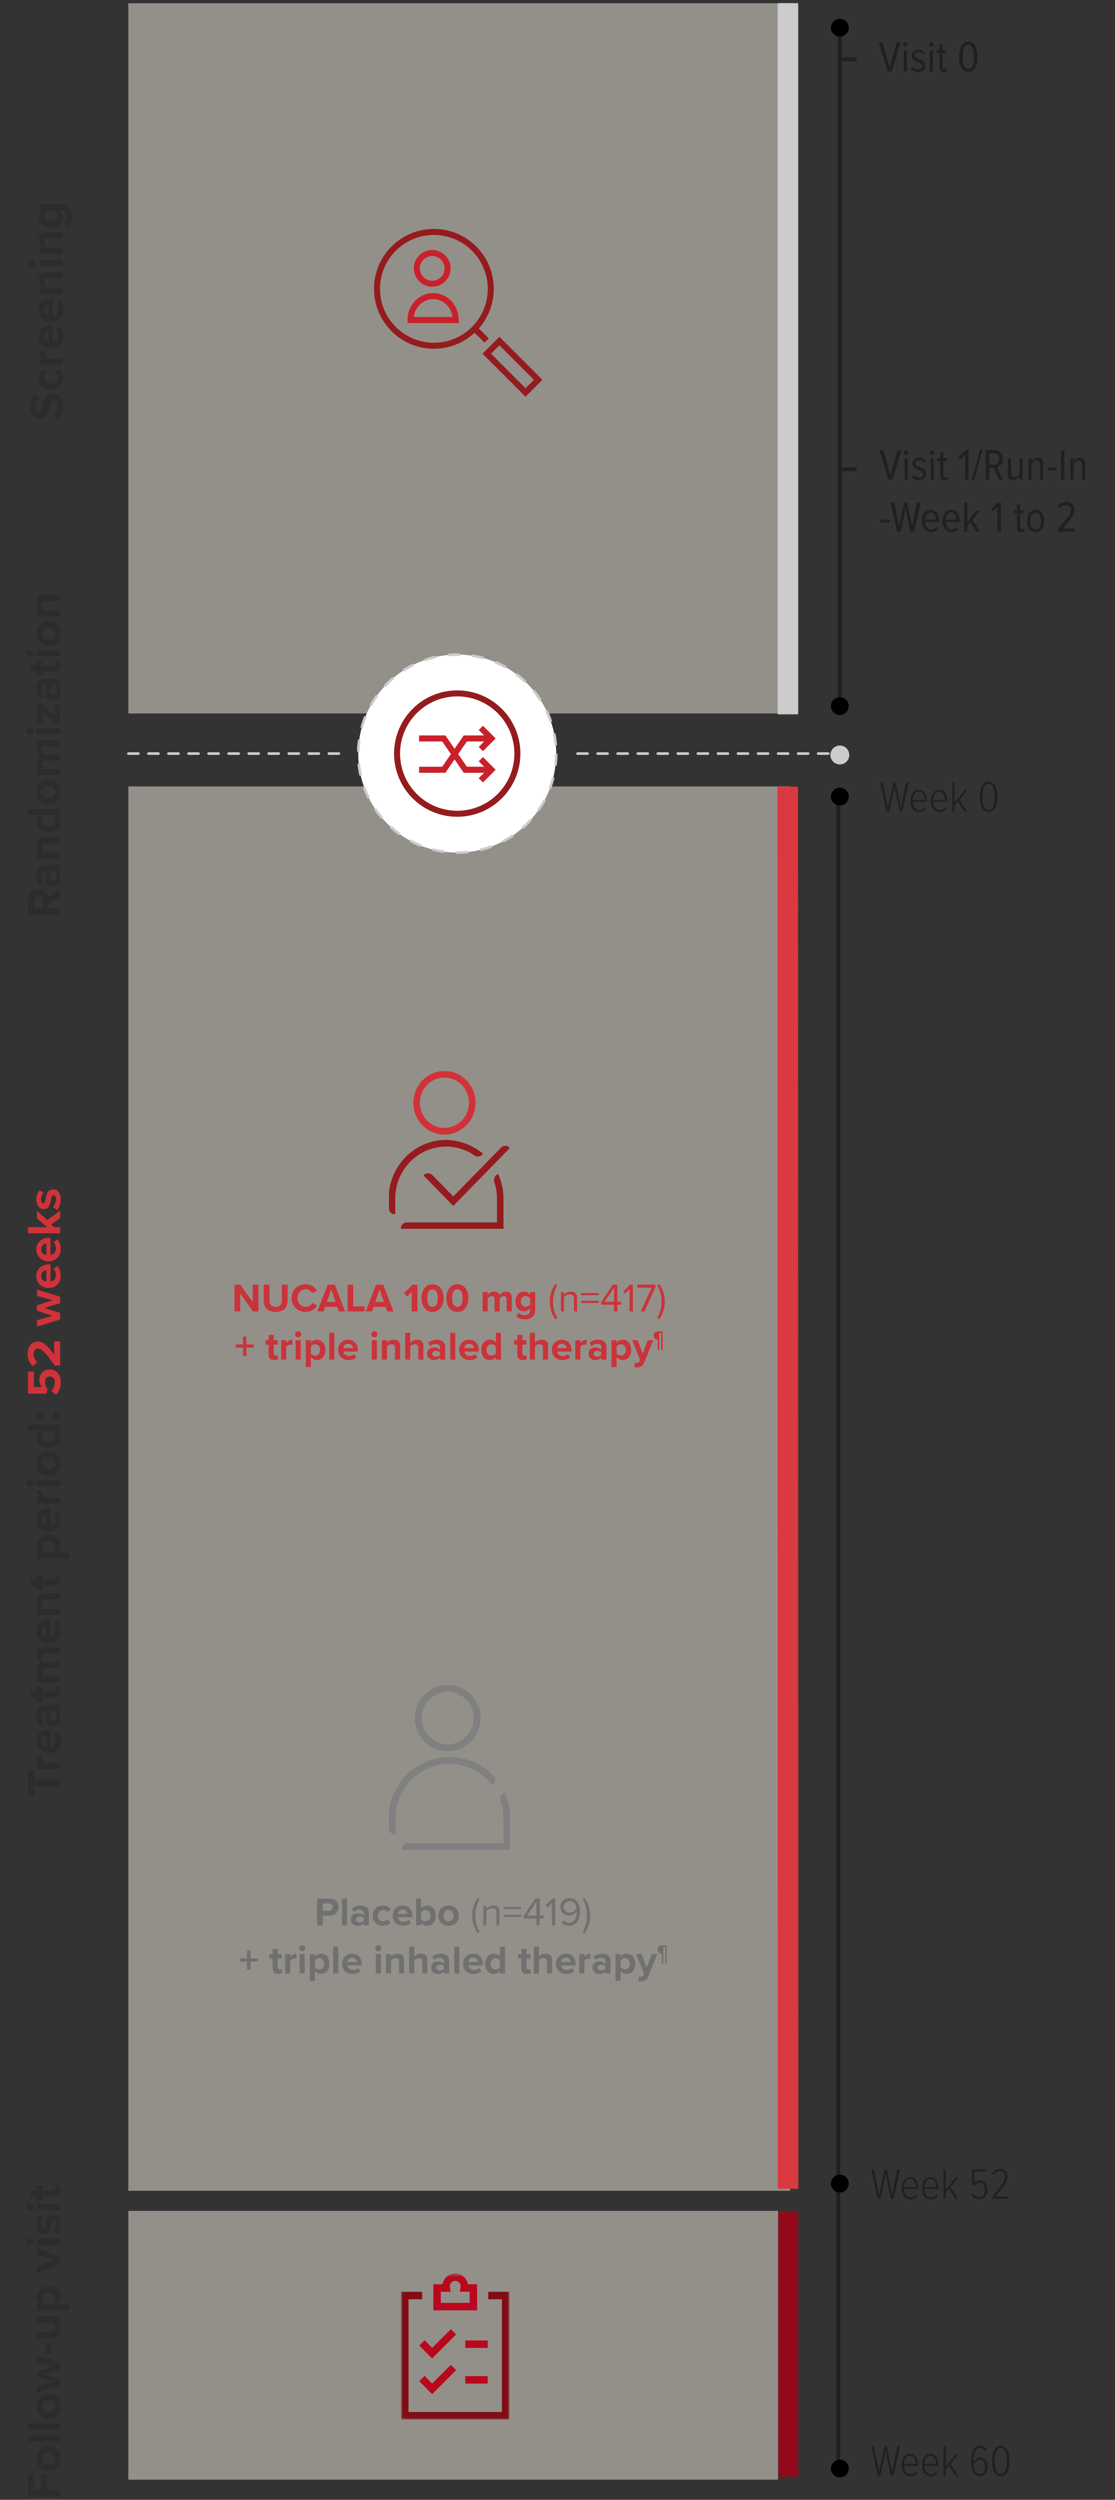 <svg width="278" height="623" viewBox="0 0 278 623" fill="none" xmlns="http://www.w3.org/2000/svg">
<rect x="0" y="0" width="278" height="623" fill="#333333" stroke="none"/>
<path opacity="0.5" d="M197 0.808H32V177.808H197V0.808Z" fill="#F5EEE3"/>
<path opacity="0.5" d="M197 195.993H32V545.993H197V195.993Z" fill="#F5EEE3"/>
<path d="M222.333 17.808H221.288L219.088 10.471H220.034L221.805 16.763L223.587 10.471H224.533L222.333 17.808ZM225.729 11.604C225.443 11.604 225.19 11.362 225.19 11.065C225.19 10.768 225.443 10.526 225.729 10.526C226.026 10.526 226.268 10.768 226.268 11.065C226.268 11.362 226.026 11.604 225.729 11.604ZM226.125 17.808H225.344V12.495H226.125V17.808ZM227.15 17.192L227.546 16.631C227.854 17.005 228.36 17.302 228.932 17.302C229.548 17.302 229.955 16.972 229.955 16.466C229.955 15.894 229.427 15.663 228.844 15.421C228.118 15.135 227.304 14.816 227.304 13.793C227.304 13.001 227.942 12.363 228.998 12.363C229.702 12.363 230.241 12.638 230.615 13.045L230.241 13.584C229.977 13.232 229.526 13.001 229.009 13.001C228.426 13.001 228.063 13.32 228.063 13.749C228.063 14.255 228.558 14.475 229.119 14.706C229.856 15.003 230.714 15.333 230.714 16.422C230.714 17.302 230.032 17.94 228.943 17.94C228.195 17.94 227.59 17.698 227.15 17.192ZM232.217 11.604C231.931 11.604 231.678 11.362 231.678 11.065C231.678 10.768 231.931 10.526 232.217 10.526C232.514 10.526 232.756 10.768 232.756 11.065C232.756 11.362 232.514 11.604 232.217 11.604ZM232.613 17.808H231.832V12.495H232.613V17.808ZM235.288 17.94C234.562 17.94 234.221 17.533 234.221 16.741V13.188H233.517V12.495H234.221V11.043H235.013V12.495H235.915V13.188H235.013V16.598C235.013 17.005 235.134 17.236 235.442 17.236C235.64 17.236 235.805 17.148 235.904 17.027L236.146 17.621C235.959 17.808 235.695 17.94 235.288 17.94ZM239.111 14.145C239.111 12.264 239.694 10.361 241.41 10.361C243.126 10.361 243.709 12.264 243.709 14.145C243.709 16.026 243.126 17.94 241.41 17.94C239.694 17.94 239.111 16.026 239.111 14.145ZM242.818 14.145C242.818 12.693 242.543 11.142 241.41 11.142C240.288 11.142 240.013 12.693 240.013 14.145C240.013 15.586 240.277 17.159 241.41 17.159C242.543 17.159 242.818 15.586 242.818 14.145Z" fill="#231F20"/>
<path d="M222.53 119.507H221.485L219.285 112.17H220.231L222.002 118.462L223.784 112.17H224.73L222.53 119.507ZM225.926 113.303C225.64 113.303 225.387 113.061 225.387 112.764C225.387 112.467 225.64 112.225 225.926 112.225C226.223 112.225 226.465 112.467 226.465 112.764C226.465 113.061 226.223 113.303 225.926 113.303ZM226.322 119.507H225.541V114.194H226.322V119.507ZM227.347 118.891L227.743 118.33C228.051 118.704 228.557 119.001 229.129 119.001C229.745 119.001 230.152 118.671 230.152 118.165C230.152 117.593 229.624 117.362 229.041 117.12C228.315 116.834 227.501 116.515 227.501 115.492C227.501 114.7 228.139 114.062 229.195 114.062C229.899 114.062 230.438 114.337 230.812 114.744L230.438 115.283C230.174 114.931 229.723 114.7 229.206 114.7C228.623 114.7 228.26 115.019 228.26 115.448C228.26 115.954 228.755 116.174 229.316 116.405C230.053 116.702 230.911 117.032 230.911 118.121C230.911 119.001 230.229 119.639 229.14 119.639C228.392 119.639 227.787 119.397 227.347 118.891ZM232.415 113.303C232.129 113.303 231.876 113.061 231.876 112.764C231.876 112.467 232.129 112.225 232.415 112.225C232.712 112.225 232.954 112.467 232.954 112.764C232.954 113.061 232.712 113.303 232.415 113.303ZM232.811 119.507H232.03V114.194H232.811V119.507ZM235.485 119.639C234.759 119.639 234.418 119.232 234.418 118.44V114.887H233.714V114.194H234.418V112.742H235.21V114.194H236.112V114.887H235.21V118.297C235.21 118.704 235.331 118.935 235.639 118.935C235.837 118.935 236.002 118.847 236.101 118.726L236.343 119.32C236.156 119.507 235.892 119.639 235.485 119.639ZM241.486 119.507H240.617V113.325L239.484 114.535L238.956 113.985L240.716 112.17H241.486V119.507ZM242.877 119.727H242.261L244.373 111.95H244.989L242.877 119.727ZM250.093 119.507H249.103L247.695 116.57H246.639V119.507H245.759V112.17H248.003C249.18 112.17 250.016 113.017 250.016 114.359C250.016 115.668 249.279 116.306 248.553 116.438L250.093 119.507ZM249.114 114.37C249.114 113.534 248.663 112.94 247.904 112.94H246.639V115.8H247.904C248.663 115.8 249.114 115.206 249.114 114.37ZM254.975 119.507H254.183V118.77C253.864 119.232 253.303 119.639 252.643 119.639C251.741 119.639 251.312 119.188 251.312 118.22V114.194H252.093V117.989C252.093 118.693 252.423 118.935 252.94 118.935C253.468 118.935 253.952 118.55 254.183 118.11V114.194H254.975V119.507ZM260.088 119.507H259.296V115.723C259.296 115.019 258.977 114.766 258.449 114.766C257.932 114.766 257.448 115.173 257.206 115.613V119.507H256.425V114.194H257.206V114.953C257.514 114.491 258.108 114.062 258.746 114.062C259.648 114.062 260.088 114.546 260.088 115.503V119.507ZM263.42 117.197H261.143V116.493H263.42V117.197ZM265.395 119.507H264.515V112.17H265.395V119.507ZM270.551 119.507H269.759V115.723C269.759 115.019 269.44 114.766 268.912 114.766C268.395 114.766 267.911 115.173 267.669 115.613V119.507H266.888V114.194H267.669V114.953C267.977 114.491 268.571 114.062 269.209 114.062C270.111 114.062 270.551 114.546 270.551 115.503V119.507ZM221.804 130.197H219.527V129.493H221.804V130.197ZM227.922 132.507H226.987L225.788 126.721L224.6 132.507H223.665L222.037 125.17H222.972L224.171 131.154L225.425 125.17H226.162L227.416 131.154L228.615 125.17H229.55L227.922 132.507ZM229.843 129.845C229.843 128.305 230.657 127.062 231.999 127.062C233.396 127.062 234.1 128.316 234.1 129.867V130.109H230.657C230.69 131.176 231.24 131.979 232.186 131.979C232.648 131.979 233.121 131.748 233.451 131.33L233.869 131.792C233.44 132.32 232.835 132.639 232.12 132.639C230.701 132.639 229.843 131.473 229.843 129.845ZM231.988 127.722C231.053 127.722 230.679 128.745 230.657 129.526H233.319C233.308 128.712 232.956 127.722 231.988 127.722ZM234.988 129.845C234.988 128.305 235.802 127.062 237.144 127.062C238.541 127.062 239.245 128.316 239.245 129.867V130.109H235.802C235.835 131.176 236.385 131.979 237.331 131.979C237.793 131.979 238.266 131.748 238.596 131.33L239.014 131.792C238.585 132.32 237.98 132.639 237.265 132.639C235.846 132.639 234.988 131.473 234.988 129.845ZM237.133 127.722C236.198 127.722 235.824 128.745 235.802 129.526H238.464C238.453 128.712 238.101 127.722 237.133 127.722ZM244.325 132.507H243.39L241.927 130.109L241.179 131.066V132.507H240.398V125.17H241.179V130.076L243.39 127.194H244.325L242.466 129.581L244.325 132.507ZM249.553 132.507H248.684V126.325L247.551 127.535L247.023 126.985L248.783 125.17H249.553V132.507ZM254.638 132.639C253.912 132.639 253.571 132.232 253.571 131.44V127.887H252.867V127.194H253.571V125.742H254.363V127.194H255.265V127.887H254.363V131.297C254.363 131.704 254.484 131.935 254.792 131.935C254.99 131.935 255.155 131.847 255.254 131.726L255.496 132.32C255.309 132.507 255.045 132.639 254.638 132.639ZM258.199 132.639C256.791 132.639 256.043 131.341 256.043 129.845C256.043 128.349 256.791 127.062 258.199 127.062C259.629 127.062 260.366 128.349 260.366 129.845C260.366 131.341 259.629 132.639 258.199 132.639ZM258.199 131.935C259.134 131.935 259.541 130.923 259.541 129.845C259.541 128.778 259.134 127.766 258.199 127.766C257.286 127.766 256.868 128.778 256.868 129.845C256.868 130.923 257.286 131.935 258.199 131.935ZM267.917 132.507H263.77V131.792C266.168 129.031 266.993 128.14 266.993 127.073C266.993 126.281 266.443 125.841 265.816 125.841C265.123 125.841 264.617 126.182 264.265 126.765L263.693 126.237C264.177 125.489 264.892 125.06 265.827 125.06C266.949 125.06 267.884 125.786 267.884 127.062C267.884 128.294 266.96 129.394 265.013 131.726H267.917V132.507Z" fill="#231F20"/>
<path d="M224.983 202.261H224.312L223.003 196.079L221.705 202.261H221.034L219.417 194.924H220.077L221.386 201.282L222.728 194.924H223.289L224.631 201.282L225.94 194.924H226.6L224.983 202.261ZM227.008 199.599C227.008 198.059 227.778 196.816 229.065 196.816C230.44 196.816 231.078 198.103 231.078 199.61V199.786H227.602C227.624 200.996 228.218 201.92 229.23 201.92C229.725 201.92 230.198 201.667 230.539 201.205L230.88 201.524C230.462 202.063 229.912 202.393 229.197 202.393C227.811 202.393 227.008 201.205 227.008 199.599ZM229.054 197.289C228.031 197.289 227.613 198.466 227.591 199.346H230.517C230.506 198.433 230.11 197.289 229.054 197.289ZM232.1 199.599C232.1 198.059 232.87 196.816 234.157 196.816C235.532 196.816 236.17 198.103 236.17 199.61V199.786H232.694C232.716 200.996 233.31 201.92 234.322 201.92C234.817 201.92 235.29 201.667 235.631 201.205L235.972 201.524C235.554 202.063 235.004 202.393 234.289 202.393C232.903 202.393 232.1 201.205 232.1 199.599ZM234.146 197.289C233.123 197.289 232.705 198.466 232.683 199.346H235.609C235.598 198.433 235.202 197.289 234.146 197.289ZM241.108 202.261H240.437L238.831 199.731L237.995 200.765V202.261H237.445V194.924H237.995V200.039L240.459 196.948H241.13L239.205 199.346L241.108 202.261ZM244.304 198.598C244.304 196.827 244.81 194.814 246.482 194.814C248.143 194.814 248.66 196.827 248.66 198.598C248.66 200.358 248.154 202.393 246.482 202.393C244.81 202.393 244.304 200.358 244.304 198.598ZM248.011 198.598C248.011 197.135 247.725 195.375 246.482 195.375C245.239 195.375 244.942 197.135 244.942 198.598C244.942 200.05 245.228 201.832 246.482 201.832C247.725 201.832 248.011 200.05 248.011 198.598Z" fill="#231F20"/>
<path d="M14.471 104.568L13.175 103.632C13.763 103.068 14.255 102.192 14.255 101.088C14.255 100.152 13.811 99.696 13.355 99.696C12.755 99.696 12.551 100.392 12.335 101.316C12.035 102.624 11.675 104.304 9.887 104.304C8.555 104.304 7.475 103.152 7.475 101.268C7.475 99.996 7.859 98.94 8.591 98.148L9.839 99.096C9.239 99.744 8.963 100.608 8.963 101.388C8.963 102.156 9.299 102.564 9.779 102.564C10.319 102.564 10.487 101.892 10.703 100.968C11.003 99.648 11.399 97.968 13.175 97.968C14.639 97.968 15.743 99.012 15.743 101.172C15.743 102.708 15.227 103.812 14.471 104.568ZM12.695 97.228C10.919 97.228 9.659 95.944 9.659 94.156C9.659 92.968 10.175 92.248 10.715 91.864L11.639 92.86C11.243 93.136 11.015 93.556 11.015 94.084C11.015 95.008 11.687 95.656 12.695 95.656C13.703 95.656 14.387 95.008 14.387 94.084C14.387 93.556 14.147 93.136 13.763 92.86L14.687 91.864C15.227 92.248 15.743 92.968 15.743 94.156C15.743 95.944 14.483 97.228 12.695 97.228ZM15.599 89.344V90.868H9.803V89.344H10.595C10.079 88.936 9.671 88.216 9.671 87.496H11.159C11.135 87.604 11.123 87.748 11.123 87.916C11.123 88.42 11.399 89.092 11.771 89.344H15.599ZM12.695 86.916C11.015 86.916 9.659 85.68 9.659 83.916C9.659 82.188 10.955 81.012 12.851 81.012H13.187V85.32C13.919 85.224 14.531 84.636 14.531 83.652C14.531 83.112 14.315 82.476 13.955 82.104L14.939 81.432C15.479 82.02 15.743 82.92 15.743 83.82C15.743 85.584 14.555 86.916 12.695 86.916ZM10.871 83.916C10.871 84.864 11.579 85.272 12.155 85.344V82.488C11.603 82.524 10.871 82.908 10.871 83.916ZM12.695 80.283C11.015 80.283 9.659 79.047 9.659 77.283C9.659 75.555 10.955 74.379 12.851 74.379H13.187V78.687C13.919 78.591 14.531 78.003 14.531 77.019C14.531 76.479 14.315 75.843 13.955 75.471L14.939 74.799C15.479 75.387 15.743 76.287 15.743 77.187C15.743 78.951 14.555 80.283 12.695 80.283ZM10.871 77.283C10.871 78.231 11.579 78.639 12.155 78.711V75.855C11.603 75.891 10.871 76.275 10.871 77.283ZM15.599 67.842V69.366H12.095C11.291 69.366 11.015 69.786 11.015 70.434C11.015 71.034 11.351 71.502 11.699 71.754H15.599V73.278H9.803V71.754H10.559C10.115 71.382 9.659 70.674 9.659 69.726C9.659 68.454 10.379 67.842 11.507 67.842H15.599ZM8.951 65.573C8.951 66.065 8.543 66.485 8.039 66.485C7.535 66.485 7.127 66.065 7.127 65.573C7.127 65.069 7.535 64.661 8.039 64.661C8.543 64.661 8.951 65.069 8.951 65.573ZM15.599 64.805V66.329H9.803V64.805H15.599ZM15.599 57.858V59.382H12.095C11.291 59.382 11.015 59.802 11.015 60.45C11.015 61.05 11.351 61.518 11.699 61.77H15.599V63.294H9.803V61.77H10.559C10.115 61.398 9.659 60.69 9.659 59.742C9.659 58.47 10.379 57.858 11.507 57.858H15.599ZM17.087 56.465L15.983 55.781C16.499 55.313 16.703 54.701 16.703 53.969C16.703 53.237 16.379 52.373 15.239 52.373H14.651C15.227 52.829 15.563 53.453 15.563 54.161C15.563 55.613 14.543 56.717 12.611 56.717C10.715 56.717 9.659 55.625 9.659 54.161C9.659 53.465 9.959 52.841 10.547 52.373H9.803V50.837H15.203C17.411 50.837 17.951 52.541 17.951 53.969C17.951 54.965 17.723 55.745 17.087 56.465ZM13.547 52.373H11.675C11.291 52.625 11.015 53.177 11.015 53.681C11.015 54.545 11.615 55.145 12.611 55.145C13.607 55.145 14.207 54.545 14.207 53.681C14.207 53.177 13.919 52.625 13.547 52.373Z" fill="#2C2C2C"/>
<path d="M209.393 178.002V6.826" stroke="#231F20" stroke-miterlimit="10"/>
<path d="M209 197.993V614.993" stroke="#231F20" stroke-miterlimit="10"/>
<path d="M213.596 14.802H209.597" stroke="#231F20" stroke-miterlimit="10"/>
<path d="M213.596 116.949H208.933" stroke="#231F20" stroke-miterlimit="10"/>
<path d="M209.393 178.193C210.617 178.193 211.61 177.2 211.61 175.976C211.61 174.752 210.617 173.76 209.393 173.76C208.169 173.76 207.177 174.752 207.177 175.976C207.177 177.2 208.169 178.193 209.393 178.193Z" fill="black"/>
<path d="M209.393 200.74C210.617 200.74 211.61 199.748 211.61 198.524C211.61 197.299 210.617 196.307 209.393 196.307C208.169 196.307 207.177 197.299 207.177 198.524C207.177 199.748 208.169 200.74 209.393 200.74Z" fill="black"/>
<path d="M209.393 9.138C210.617 9.138 211.61 8.145 211.61 6.921C211.61 5.697 210.617 4.705 209.393 4.705C208.169 4.705 207.177 5.697 207.177 6.921C207.177 8.145 208.169 9.138 209.393 9.138Z" fill="black"/>
<path d="M209.393 190.518C210.694 190.518 211.749 189.464 211.749 188.163C211.749 186.862 210.694 185.808 209.393 185.808C208.092 185.808 207.038 186.862 207.038 188.163C207.038 189.464 208.092 190.518 209.393 190.518Z" fill="#CCCCCC"/>
<path d="M209.393 546.426C210.617 546.426 211.61 545.434 211.61 544.21C211.61 542.986 210.617 541.993 209.393 541.993C208.169 541.993 207.177 542.986 207.177 544.21C207.177 545.434 208.169 546.426 209.393 546.426Z" fill="black"/>
<path d="M209.393 617.426C210.617 617.426 211.61 616.434 211.61 615.21C211.61 613.986 210.617 612.993 209.393 612.993C208.169 612.993 207.177 613.986 207.177 615.21C207.177 616.434 208.169 617.426 209.393 617.426Z" fill="black"/>
<path d="M15 221.536V223.492L12.132 225.064V226.312H15V228.016H6.996V224.272C6.996 222.604 8.088 221.584 9.576 221.584C10.992 221.584 11.748 222.472 11.952 223.336L15 221.536ZM9.564 223.324C8.892 223.324 8.46 223.84 8.46 224.524V226.312H10.668V224.524C10.668 223.84 10.236 223.324 9.564 223.324ZM15 215.571V217.095H14.4C14.868 217.491 15.144 218.175 15.144 218.931C15.144 219.855 14.52 220.947 13.224 220.947C11.868 220.947 11.376 219.855 11.376 218.931C11.376 218.163 11.616 217.479 12.084 217.095H11.28C10.692 217.095 10.308 217.599 10.308 218.367C10.308 218.991 10.536 219.567 10.992 220.059L9.972 220.635C9.348 219.927 9.06 219.015 9.06 218.103C9.06 216.783 9.588 215.571 11.256 215.571H15ZM13.608 217.095H12.888C12.552 217.347 12.384 217.827 12.384 218.319C12.384 218.919 12.708 219.411 13.26 219.411C13.8 219.411 14.112 218.919 14.112 218.319C14.112 217.827 13.944 217.347 13.608 217.095ZM15 208.623V210.147H11.496C10.692 210.147 10.416 210.567 10.416 211.215C10.416 211.815 10.752 212.283 11.1 212.535H15V214.059H9.204V212.535H9.96C9.516 212.163 9.06 211.455 9.06 210.507C9.06 209.235 9.78 208.623 10.908 208.623H15ZM15 201.59V203.126H14.268C14.832 203.582 15.144 204.218 15.144 204.914C15.144 206.378 14.04 207.482 12.108 207.482C10.212 207.482 9.06 206.39 9.06 204.914C9.06 204.23 9.36 203.582 9.948 203.126H6.996V201.59H15ZM13.128 203.126H11.076C10.692 203.39 10.416 203.93 10.416 204.446C10.416 205.31 11.1 205.91 12.108 205.91C13.104 205.91 13.788 205.31 13.788 204.446C13.788 203.93 13.512 203.39 13.128 203.126ZM15.144 197.391C15.144 199.299 13.752 200.451 12.096 200.451C10.452 200.451 9.06 199.299 9.06 197.391C9.06 195.471 10.452 194.319 12.096 194.319C13.752 194.319 15.144 195.471 15.144 197.391ZM13.788 197.391C13.788 196.443 13.008 195.903 12.096 195.903C11.196 195.903 10.416 196.443 10.416 197.391C10.416 198.339 11.196 198.867 12.096 198.867C13.008 198.867 13.788 198.339 13.788 197.391ZM15 184.464V186H11.34C10.8 186 10.416 186.24 10.416 186.864C10.416 187.404 10.776 187.848 11.088 188.064H15V189.6H11.34C10.8 189.6 10.416 189.84 10.416 190.464C10.416 190.992 10.776 191.436 11.1 191.664H15V193.188H9.204V191.664H9.96C9.612 191.424 9.06 190.656 9.06 189.768C9.06 188.916 9.456 188.376 10.116 188.16C9.588 187.824 9.06 187.056 9.06 186.168C9.06 185.1 9.624 184.464 10.812 184.464H15ZM8.352 182.214C8.352 182.706 7.944 183.126 7.44 183.126C6.936 183.126 6.528 182.706 6.528 182.214C6.528 181.71 6.936 181.302 7.44 181.302C7.944 181.302 8.352 181.71 8.352 182.214ZM15 181.446V182.97H9.204V181.446H15ZM15 175.458V180.186H13.86L10.536 177.57V180.186H9.204V175.506H10.308L13.668 178.158V175.458H15ZM15 169.188V170.712H14.4C14.868 171.108 15.144 171.792 15.144 172.548C15.144 173.472 14.52 174.564 13.224 174.564C11.868 174.564 11.376 173.472 11.376 172.548C11.376 171.78 11.616 171.096 12.084 170.712H11.28C10.692 170.712 10.308 171.216 10.308 171.984C10.308 172.608 10.536 173.184 10.992 173.676L9.972 174.252C9.348 173.544 9.06 172.632 9.06 171.72C9.06 170.4 9.588 169.188 11.256 169.188H15ZM13.608 170.712H12.888C12.552 170.964 12.384 171.444 12.384 171.936C12.384 172.536 12.708 173.028 13.26 173.028C13.8 173.028 14.112 172.536 14.112 171.936C14.112 171.444 13.944 170.964 13.608 170.712ZM15.144 165.733C15.144 166.801 14.592 167.377 13.56 167.377H10.536V168.337H9.204V167.377H7.62V165.841H9.204V164.665H10.536V165.841H13.152C13.512 165.841 13.788 165.649 13.788 165.313C13.788 165.085 13.704 164.869 13.62 164.785L14.772 164.461C14.976 164.689 15.144 165.097 15.144 165.733ZM8.352 162.866C8.352 163.358 7.944 163.778 7.44 163.778C6.936 163.778 6.528 163.358 6.528 162.866C6.528 162.362 6.936 161.954 7.44 161.954C7.944 161.954 8.352 162.362 8.352 162.866ZM15 162.098V163.622H9.204V162.098H15ZM15.144 157.899C15.144 159.807 13.752 160.959 12.096 160.959C10.452 160.959 9.06 159.807 9.06 157.899C9.06 155.979 10.452 154.827 12.096 154.827C13.752 154.827 15.144 155.979 15.144 157.899ZM13.788 157.899C13.788 156.951 13.008 156.411 12.096 156.411C11.196 156.411 10.416 156.951 10.416 157.899C10.416 158.847 11.196 159.375 12.096 159.375C13.008 159.375 13.788 158.847 13.788 157.899ZM15 148.26V149.784H11.496C10.692 149.784 10.416 150.204 10.416 150.852C10.416 151.452 10.752 151.92 11.1 152.172H15V153.696H9.204V152.172H9.96C9.516 151.8 9.06 151.092 9.06 150.144C9.06 148.872 9.78 148.26 10.908 148.26H15Z" fill="#2C2C2C"/>
<path d="M198.996 0.808H193.902V178.002H198.996V0.808Z" fill="#CCCCCC"/>
<mask id="mask0_8484_22149" style="mask-type:luminance" maskUnits="userSpaceOnUse" x="193" y="0" width="6" height="179">
<path d="M198.996 0.808H193.902V178.002H198.996V0.808Z" fill="white"/>
</mask>
<g mask="url(#mask0_8484_22149)">
<path d="M198.996 0.808H193.902V178.002H198.996V0.808Z" fill="#CCCCCC"/>
<mask id="mask1_8484_22149" style="mask-type:luminance" maskUnits="userSpaceOnUse" x="193" y="0" width="6" height="179">
<path d="M198.996 0.808H193.902V178.002H198.996V0.808Z" fill="white"/>
</mask>
<g mask="url(#mask1_8484_22149)">
<g opacity="0.5">
<path d="M199.016 -2.051H193.744V180.86H199.016V-2.051Z" fill="#CCCCCC"/>
<mask id="mask2_8484_22149" style="mask-type:luminance" maskUnits="userSpaceOnUse" x="193" y="-3" width="7" height="184">
<path d="M199.016 -2.051H193.744V180.86H199.016V-2.051Z" fill="white"/>
</mask>
<g mask="url(#mask2_8484_22149)">
<path d="M198.996 0.808H193.902V178.002H198.996V0.808Z" fill="#CCCCCC"/>
</g>
</g>
</g>
</g>
<path d="M198.951 196.074L193.857 196.075L193.932 545.464L199.026 545.463L198.951 196.074Z" fill="#DA3941"/>
<mask id="mask3_8484_22149" style="mask-type:luminance" maskUnits="userSpaceOnUse" x="193" y="196" width="7" height="350">
<path d="M198.951 196.074L193.857 196.075L193.932 545.464L199.026 545.463L198.951 196.074Z" fill="white"/>
</mask>
<g mask="url(#mask3_8484_22149)">
<path d="M198.951 196.074L193.857 196.075L193.932 545.464L199.026 545.463L198.951 196.074Z" fill="#DA3941"/>
<mask id="mask4_8484_22149" style="mask-type:luminance" maskUnits="userSpaceOnUse" x="193" y="196" width="7" height="350">
<path d="M198.951 196.074L193.857 196.075L193.932 545.464L199.026 545.463L198.951 196.074Z" fill="white"/>
</mask>
<g mask="url(#mask4_8484_22149)">
<g opacity="0.5">
<path d="M199.109 190.437L193.836 190.438L193.914 551.1L199.186 551.099L199.109 190.437Z" fill="#DA3941"/>
<mask id="mask5_8484_22149" style="mask-type:luminance" maskUnits="userSpaceOnUse" x="193" y="190" width="7" height="362">
<path d="M199.109 190.437L193.837 190.438L193.914 551.1L199.186 551.099L199.109 190.437Z" fill="white"/>
</mask>
<g mask="url(#mask5_8484_22149)">
<path d="M198.952 196.074L193.858 196.075L193.933 545.464L199.027 545.463L198.952 196.074Z" fill="#DA3941"/>
</g>
</g>
</g>
</g>
<mask id="mask6_8484_22149" style="mask-type:luminance" maskUnits="userSpaceOnUse" x="194" y="550" width="6" height="68">
<path d="M199.094 550.994L194 550.995L194.014 617.494L199.109 617.492L199.094 550.994Z" fill="white"/>
</mask>
<g mask="url(#mask6_8484_22149)">
<path d="M199.095 550.994L194 550.995L194.015 617.494L199.109 617.492L199.095 550.994Z" fill="#95081A"/>
<mask id="mask7_8484_22149" style="mask-type:luminance" maskUnits="userSpaceOnUse" x="194" y="550" width="6" height="68">
<path d="M199.094 550.994L194 550.995L194.015 617.494L199.109 617.492L199.094 550.994Z" fill="white"/>
</mask>
<g mask="url(#mask7_8484_22149)">
<g opacity="0.5">
<path d="M199.253 549.921L193.981 549.922L193.995 618.566L199.268 618.565L199.253 549.921Z" fill="#95081A"/>
<mask id="mask8_8484_22149" style="mask-type:luminance" maskUnits="userSpaceOnUse" x="193" y="549" width="7" height="70">
<path d="M199.254 549.921L193.982 549.922L193.997 618.566L199.269 618.565L199.254 549.921Z" fill="white"/>
</mask>
<g mask="url(#mask8_8484_22149)">
<path d="M199.096 550.994L194.001 550.995L194.016 617.494L199.11 617.492L199.096 550.994Z" fill="#95081A"/>
</g>
</g>
</g>
</g>
<path d="M144 187.808L209 187.808" stroke="#CCCCCC" stroke-width="0.65" stroke-miterlimit="10" stroke-linecap="round" stroke-dasharray="2.5 2.5"/>
<path d="M32 187.808L85 187.808" stroke="#CCCCCC" stroke-width="0.65" stroke-miterlimit="10" stroke-linecap="round" stroke-dasharray="2.5 2.5"/>
<path d="M64.436 326.839H63.066L59.886 322.359V326.839H58.466V320.169H59.926L63.016 324.489V320.169H64.436V326.839ZM65.751 324.179V320.169H67.191V324.129C67.191 325.059 67.701 325.699 68.741 325.699C69.761 325.699 70.271 325.059 70.271 324.129V320.169H71.711V324.169C71.711 325.829 70.761 326.959 68.741 326.959C66.701 326.959 65.751 325.819 65.751 324.179ZM76.206 326.959C74.256 326.959 72.706 325.559 72.706 323.509C72.706 321.459 74.256 320.059 76.206 320.059C77.726 320.059 78.576 320.859 79.046 321.689L77.826 322.289C77.546 321.749 76.946 321.319 76.206 321.319C75.046 321.319 74.166 322.249 74.166 323.509C74.166 324.769 75.046 325.699 76.206 325.699C76.946 325.699 77.546 325.279 77.826 324.729L79.046 325.319C78.566 326.149 77.726 326.959 76.206 326.959ZM86.043 326.839H84.493L84.073 325.689H81.093L80.673 326.839H79.113L81.693 320.169H83.473L86.043 326.839ZM83.683 324.459L82.583 321.399L81.473 324.459H83.683ZM90.899 326.839H86.659V320.169H88.079V325.589H90.899V326.839ZM98.113 326.839H96.563L96.143 325.689H93.163L92.743 326.839H91.183L93.763 320.169H95.543L98.113 326.839ZM95.753 324.459L94.653 321.399L93.543 324.459H95.753ZM104.078 326.839H102.648V321.999L101.548 323.129L100.738 322.279L102.838 320.169H104.078V326.839ZM105.079 323.509C105.079 321.789 105.929 320.069 107.839 320.069C109.739 320.069 110.599 321.789 110.599 323.509C110.599 325.229 109.739 326.959 107.839 326.959C105.929 326.959 105.079 325.229 105.079 323.509ZM109.149 323.509C109.149 322.279 108.789 321.329 107.839 321.329C106.879 321.329 106.519 322.279 106.519 323.509C106.519 324.739 106.879 325.699 107.839 325.699C108.789 325.699 109.149 324.739 109.149 323.509ZM111.28 323.509C111.28 321.789 112.13 320.069 114.04 320.069C115.94 320.069 116.8 321.789 116.8 323.509C116.8 325.229 115.94 326.959 114.04 326.959C112.13 326.959 111.28 325.229 111.28 323.509ZM115.35 323.509C115.35 322.279 114.99 321.329 114.04 321.329C113.08 321.329 112.72 322.279 112.72 323.509C112.72 324.739 113.08 325.699 114.04 325.699C114.99 325.699 115.35 324.739 115.35 323.509ZM127.6 326.839H126.32V323.789C126.32 323.339 126.12 323.019 125.6 323.019C125.15 323.019 124.78 323.319 124.6 323.579V326.839H123.32V323.789C123.32 323.339 123.12 323.019 122.6 323.019C122.16 323.019 121.79 323.319 121.6 323.589V326.839H120.33V322.009H121.6V322.639C121.8 322.349 122.44 321.889 123.18 321.889C123.89 321.889 124.34 322.219 124.52 322.769C124.8 322.329 125.44 321.889 126.18 321.889C127.07 321.889 127.6 322.359 127.6 323.349V326.839ZM128.746 328.079L129.316 327.159C129.706 327.589 130.216 327.759 130.826 327.759C131.436 327.759 132.156 327.489 132.156 326.539V326.049C131.776 326.529 131.256 326.809 130.666 326.809C129.456 326.809 128.536 325.959 128.536 324.349C128.536 322.769 129.446 321.889 130.666 321.889C131.246 321.889 131.766 322.139 132.156 322.629V322.009H133.436V326.509C133.436 328.349 132.016 328.799 130.826 328.799C129.996 328.799 129.346 328.609 128.746 328.079ZM132.156 325.129V323.569C131.946 323.249 131.486 323.019 131.066 323.019C130.346 323.019 129.846 323.519 129.846 324.349C129.846 325.179 130.346 325.679 131.066 325.679C131.486 325.679 131.946 325.439 132.156 325.129ZM138.924 328.479L138.474 328.829C137.574 327.599 137.064 326.019 137.064 324.409C137.064 322.799 137.574 321.229 138.474 319.989L138.924 320.329C138.284 321.599 137.884 322.739 137.884 324.409C137.884 326.069 138.284 327.219 138.924 328.479ZM143.864 326.839H143.114V323.679C143.114 322.829 142.684 322.559 142.034 322.559C141.444 322.559 140.884 322.919 140.604 323.309V326.839H139.854V322.009H140.604V322.709C140.944 322.309 141.604 321.889 142.324 321.889C143.334 321.889 143.864 322.399 143.864 323.449V326.839ZM149.312 322.799H144.902V322.269H149.312V322.799ZM149.312 324.729H144.902V324.209H149.312V324.729ZM153.923 326.839H153.093V325.149H149.923V324.459L152.783 320.169H153.923V324.419H154.863V325.149H153.923V326.839ZM153.093 324.419V320.939L150.753 324.419H153.093ZM157.789 326.839H156.959V321.269L155.889 322.399L155.389 321.889L157.059 320.169H157.789V326.839ZM160.697 326.839H159.777L162.467 320.909H158.877V320.169H163.427V320.739L160.697 326.839ZM164.934 324.409C164.934 322.739 164.534 321.599 163.884 320.329L164.334 319.989C165.244 321.229 165.754 322.799 165.754 324.409C165.754 326.019 165.244 327.599 164.334 328.829L163.884 328.479C164.534 327.219 164.934 326.069 164.934 324.409ZM63.244 335.859H61.454V337.889H60.584V335.859H58.784V335.069H60.584V333.119H61.454V335.069H63.244V335.859ZM68.342 338.959C67.452 338.959 66.972 338.499 66.972 337.639V335.119H66.172V334.009H66.972V332.689H68.252V334.009H69.232V335.119H68.252V337.299C68.252 337.599 68.412 337.829 68.692 337.829C68.882 337.829 69.062 337.759 69.132 337.689L69.402 338.649C69.212 338.819 68.872 338.959 68.342 338.959ZM71.371 338.839H70.101V334.009H71.371V334.669C71.711 334.239 72.311 333.899 72.911 333.899V335.139C72.821 335.119 72.701 335.109 72.561 335.109C72.141 335.109 71.581 335.339 71.371 335.649V338.839ZM74.334 333.299C73.924 333.299 73.574 332.959 73.574 332.539C73.574 332.119 73.924 331.779 74.334 331.779C74.754 331.779 75.094 332.119 75.094 332.539C75.094 332.959 74.754 333.299 74.334 333.299ZM74.974 338.839H73.704V334.009H74.974V338.839ZM77.504 338.219V340.679H76.234V334.009H77.504V334.619C77.874 334.149 78.403 333.889 78.993 333.889C80.234 333.889 81.133 334.809 81.133 336.419C81.133 338.029 80.234 338.959 78.993 338.959C78.424 338.959 77.894 338.719 77.504 338.219ZM79.814 336.419C79.814 335.589 79.323 335.019 78.594 335.019C78.183 335.019 77.713 335.259 77.504 335.569V337.279C77.713 337.579 78.183 337.829 78.594 337.829C79.323 337.829 79.814 337.259 79.814 336.419ZM83.353 338.839H82.083V332.169H83.353V338.839ZM84.302 336.419C84.302 335.019 85.332 333.889 86.802 333.889C88.242 333.889 89.222 334.969 89.222 336.549V336.829H85.632C85.712 337.439 86.202 337.949 87.022 337.949C87.472 337.949 88.002 337.769 88.312 337.469L88.872 338.289C88.382 338.739 87.632 338.959 86.882 338.959C85.412 338.959 84.302 337.969 84.302 336.419ZM86.802 334.899C86.012 334.899 85.672 335.489 85.612 335.969H87.992C87.962 335.509 87.642 334.899 86.802 334.899ZM93.328 333.299C92.918 333.299 92.568 332.959 92.568 332.539C92.568 332.119 92.918 331.779 93.328 331.779C93.748 331.779 94.088 332.119 94.088 332.539C94.088 332.959 93.748 333.299 93.328 333.299ZM93.968 338.839H92.698V334.009H93.968V338.839ZM99.758 338.839H98.488V335.919C98.488 335.249 98.138 335.019 97.598 335.019C97.098 335.019 96.708 335.299 96.498 335.589V338.839H95.228V334.009H96.498V334.639C96.808 334.269 97.398 333.889 98.188 333.889C99.248 333.889 99.758 334.489 99.758 335.429V338.839ZM105.559 338.839H104.289V335.899C104.289 335.229 103.939 335.019 103.389 335.019C102.899 335.019 102.509 335.299 102.289 335.589V338.839H101.019V332.169H102.289V334.639C102.599 334.269 103.199 333.889 103.989 333.889C105.049 333.889 105.559 334.469 105.559 335.409V338.839ZM110.989 338.839H109.719V338.339C109.389 338.729 108.819 338.959 108.189 338.959C107.419 338.959 106.509 338.439 106.509 337.359C106.509 336.229 107.419 335.819 108.189 335.819C108.829 335.819 109.399 336.019 109.719 336.409V335.739C109.719 335.249 109.299 334.929 108.659 334.929C108.139 334.929 107.659 335.119 107.249 335.499L106.769 334.649C107.359 334.129 108.119 333.889 108.879 333.889C109.979 333.889 110.989 334.329 110.989 335.719V338.839ZM109.719 337.679V337.079C109.509 336.799 109.109 336.659 108.699 336.659C108.199 336.659 107.789 336.929 107.789 337.389C107.789 337.839 108.199 338.099 108.699 338.099C109.109 338.099 109.509 337.959 109.719 337.679ZM113.519 338.839H112.249V332.169H113.519V338.839ZM114.468 336.419C114.468 335.019 115.498 333.889 116.968 333.889C118.408 333.889 119.388 334.969 119.388 336.549V336.829H115.798C115.878 337.439 116.368 337.949 117.188 337.949C117.638 337.949 118.168 337.769 118.478 337.469L119.038 338.289C118.548 338.739 117.798 338.959 117.048 338.959C115.578 338.959 114.468 337.969 114.468 336.419ZM116.968 334.899C116.178 334.899 115.838 335.489 115.778 335.969H118.158C118.128 335.509 117.808 334.899 116.968 334.899ZM124.906 338.839H123.626V338.229C123.246 338.699 122.716 338.959 122.136 338.959C120.916 338.959 119.996 338.039 119.996 336.429C119.996 334.849 120.906 333.889 122.136 333.889C122.706 333.889 123.246 334.139 123.626 334.629V332.169H124.906V338.839ZM123.626 337.279V335.569C123.406 335.249 122.956 335.019 122.526 335.019C121.806 335.019 121.306 335.589 121.306 336.429C121.306 337.259 121.806 337.829 122.526 337.829C122.956 337.829 123.406 337.599 123.626 337.279ZM130.344 338.959C129.454 338.959 128.974 338.499 128.974 337.639V335.119H128.174V334.009H128.974V332.689H130.254V334.009H131.234V335.119H130.254V337.299C130.254 337.599 130.414 337.829 130.694 337.829C130.884 337.829 131.064 337.759 131.134 337.689L131.404 338.649C131.214 338.819 130.874 338.959 130.344 338.959ZM136.643 338.839H135.373V335.899C135.373 335.229 135.023 335.019 134.473 335.019C133.983 335.019 133.593 335.299 133.373 335.589V338.839H132.103V332.169H133.373V334.639C133.683 334.269 134.283 333.889 135.073 333.889C136.133 333.889 136.643 334.469 136.643 335.409V338.839ZM137.593 336.419C137.593 335.019 138.623 333.889 140.093 333.889C141.533 333.889 142.513 334.969 142.513 336.549V336.829H138.923C139.003 337.439 139.493 337.949 140.313 337.949C140.763 337.949 141.293 337.769 141.603 337.469L142.163 338.289C141.673 338.739 140.923 338.959 140.173 338.959C138.703 338.959 137.593 337.969 137.593 336.419ZM140.093 334.899C139.303 334.899 138.963 335.489 138.903 335.969H141.283C141.253 335.509 140.933 334.899 140.093 334.899ZM144.701 338.839H143.431V334.009H144.701V334.669C145.041 334.239 145.641 333.899 146.241 333.899V335.139C146.151 335.119 146.031 335.109 145.891 335.109C145.471 335.109 144.911 335.339 144.701 335.649V338.839ZM151.204 338.839H149.934V338.339C149.604 338.729 149.034 338.959 148.404 338.959C147.634 338.959 146.724 338.439 146.724 337.359C146.724 336.229 147.634 335.819 148.404 335.819C149.044 335.819 149.614 336.019 149.934 336.409V335.739C149.934 335.249 149.514 334.929 148.874 334.929C148.354 334.929 147.874 335.119 147.464 335.499L146.984 334.649C147.574 334.129 148.334 333.889 149.094 333.889C150.194 333.889 151.204 334.329 151.204 335.719V338.839ZM149.934 337.679V337.079C149.724 336.799 149.324 336.659 148.914 336.659C148.414 336.659 148.004 336.929 148.004 337.389C148.004 337.839 148.414 338.099 148.914 338.099C149.324 338.099 149.724 337.959 149.934 337.679ZM153.734 338.219V340.679H152.464V334.009H153.734V334.619C154.104 334.149 154.634 333.889 155.224 333.889C156.464 333.889 157.364 334.809 157.364 336.419C157.364 338.029 156.464 338.959 155.224 338.959C154.654 338.959 154.124 338.719 153.734 338.219ZM156.044 336.419C156.044 335.589 155.554 335.019 154.824 335.019C154.414 335.019 153.944 335.259 153.734 335.569V337.279C153.944 337.579 154.414 337.829 154.824 337.829C155.554 337.829 156.044 337.259 156.044 336.419ZM158.144 340.729L158.334 339.589C158.444 339.639 158.614 339.669 158.734 339.669C159.064 339.669 159.284 339.579 159.404 339.319L159.584 338.909L157.624 334.009H158.984L160.244 337.369L161.504 334.009H162.874L160.604 339.629C160.244 340.539 159.604 340.779 158.774 340.799C158.624 340.799 158.304 340.769 158.144 340.729ZM165.229 336.439H164.851V332.209H164.383V336.439H164.005V333.901C163.435 333.901 162.973 333.439 162.973 332.869C162.973 332.299 163.435 331.837 164.005 331.837H165.229V336.439Z" fill="#CB333B"/>
<path d="M15 443.452V445.168H8.496V447.508H6.996V441.124H8.496V443.452H15ZM15 439.364V440.888H9.204V439.364H9.996C9.48 438.956 9.072 438.236 9.072 437.516H10.56C10.536 437.624 10.524 437.768 10.524 437.936C10.524 438.44 10.8 439.112 11.172 439.364H15ZM12.096 436.935C10.416 436.935 9.06 435.699 9.06 433.935C9.06 432.207 10.356 431.031 12.252 431.031H12.588V435.339C13.32 435.243 13.932 434.655 13.932 433.671C13.932 433.131 13.716 432.495 13.356 432.123L14.34 431.451C14.88 432.039 15.144 432.939 15.144 433.839C15.144 435.603 13.956 436.935 12.096 436.935ZM10.272 433.935C10.272 434.883 10.98 435.291 11.556 435.363V432.507C11.004 432.543 10.272 432.927 10.272 433.935ZM15 424.927V426.451H14.4C14.868 426.847 15.144 427.531 15.144 428.287C15.144 429.211 14.52 430.303 13.224 430.303C11.868 430.303 11.376 429.211 11.376 428.287C11.376 427.519 11.616 426.835 12.084 426.451H11.28C10.692 426.451 10.308 426.955 10.308 427.723C10.308 428.347 10.536 428.923 10.992 429.415L9.972 429.991C9.348 429.283 9.06 428.371 9.06 427.459C9.06 426.139 9.588 424.927 11.256 424.927H15ZM13.608 426.451H12.888C12.552 426.703 12.384 427.183 12.384 427.675C12.384 428.275 12.708 428.767 13.26 428.767C13.8 428.767 14.112 428.275 14.112 427.675C14.112 427.183 13.944 426.703 13.608 426.451ZM15.144 421.471C15.144 422.539 14.592 423.115 13.56 423.115H10.536V424.075H9.204V423.115H7.62V421.579H9.204V420.403H10.536V421.579H13.152C13.512 421.579 13.788 421.387 13.788 421.051C13.788 420.823 13.704 420.607 13.62 420.523L14.772 420.199C14.976 420.427 15.144 420.835 15.144 421.471ZM15 410.636V412.172H11.34C10.8 412.172 10.416 412.412 10.416 413.036C10.416 413.576 10.776 414.02 11.088 414.236H15V415.772H11.34C10.8 415.772 10.416 416.012 10.416 416.636C10.416 417.164 10.776 417.608 11.1 417.836H15V419.36H9.204V417.836H9.96C9.612 417.596 9.06 416.828 9.06 415.94C9.06 415.088 9.456 414.548 10.116 414.332C9.588 413.996 9.06 413.228 9.06 412.34C9.06 411.272 9.624 410.636 10.812 410.636H15ZM12.096 409.513C10.416 409.513 9.06 408.277 9.06 406.513C9.06 404.785 10.356 403.609 12.252 403.609H12.588V407.917C13.32 407.821 13.932 407.233 13.932 406.249C13.932 405.709 13.716 405.073 13.356 404.701L14.34 404.029C14.88 404.617 15.144 405.517 15.144 406.417C15.144 408.181 13.956 409.513 12.096 409.513ZM10.272 406.513C10.272 407.461 10.98 407.869 11.556 407.941V405.085C11.004 405.121 10.272 405.505 10.272 406.513ZM15 397.073V398.597H11.496C10.692 398.597 10.416 399.017 10.416 399.665C10.416 400.265 10.752 400.733 11.1 400.985H15V402.509H9.204V400.985H9.96C9.516 400.613 9.06 399.905 9.06 398.957C9.06 397.685 9.78 397.073 10.908 397.073H15ZM15.144 393.615C15.144 394.683 14.592 395.259 13.56 395.259H10.536V396.219H9.204V395.259H7.62V393.723H9.204V392.547H10.536V393.723H13.152C13.512 393.723 13.788 393.531 13.788 393.195C13.788 392.967 13.704 392.751 13.62 392.667L14.772 392.343C14.976 392.571 15.144 392.979 15.144 393.615ZM14.256 386.91H17.208V388.434H9.204V386.91H9.936C9.372 386.466 9.06 385.83 9.06 385.122C9.06 383.634 10.164 382.554 12.096 382.554C14.028 382.554 15.144 383.634 15.144 385.122C15.144 385.806 14.856 386.442 14.256 386.91ZM12.096 384.138C11.1 384.138 10.416 384.726 10.416 385.602C10.416 386.094 10.704 386.658 11.076 386.91H13.128C13.488 386.658 13.788 386.094 13.788 385.602C13.788 384.726 13.104 384.138 12.096 384.138ZM12.096 381.787C10.416 381.787 9.06 380.551 9.06 378.787C9.06 377.059 10.356 375.883 12.252 375.883H12.588V380.191C13.32 380.095 13.932 379.507 13.932 378.523C13.932 377.983 13.716 377.347 13.356 376.975L14.34 376.303C14.88 376.891 15.144 377.791 15.144 378.691C15.144 380.455 13.956 381.787 12.096 381.787ZM10.272 378.787C10.272 379.735 10.98 380.143 11.556 380.215V377.359C11.004 377.395 10.272 377.779 10.272 378.787ZM15 373.258V374.782H9.204V373.258H9.996C9.48 372.85 9.072 372.13 9.072 371.41H10.56C10.536 371.518 10.524 371.662 10.524 371.83C10.524 372.334 10.8 373.006 11.172 373.258H15ZM8.352 369.702C8.352 370.194 7.944 370.614 7.44 370.614C6.936 370.614 6.528 370.194 6.528 369.702C6.528 369.198 6.936 368.79 7.44 368.79C7.944 368.79 8.352 369.198 8.352 369.702ZM15 368.934V370.458H9.204V368.934H15ZM15.144 364.735C15.144 366.643 13.752 367.795 12.096 367.795C10.452 367.795 9.06 366.643 9.06 364.735C9.06 362.815 10.452 361.663 12.096 361.663C13.752 361.663 15.144 362.815 15.144 364.735ZM13.788 364.735C13.788 363.787 13.008 363.247 12.096 363.247C11.196 363.247 10.416 363.787 10.416 364.735C10.416 365.683 11.196 366.211 12.096 366.211C13.008 366.211 13.788 365.683 13.788 364.735ZM15 355.012V356.548H14.268C14.832 357.004 15.144 357.64 15.144 358.336C15.144 359.8 14.04 360.904 12.108 360.904C10.212 360.904 9.06 359.812 9.06 358.336C9.06 357.652 9.36 357.004 9.948 356.548H6.996V355.012H15ZM13.128 356.548H11.076C10.692 356.812 10.416 357.352 10.416 357.868C10.416 358.732 11.1 359.332 12.108 359.332C13.104 359.332 13.788 358.732 13.788 357.868C13.788 357.352 13.512 356.812 13.128 356.548ZM10.092 353.693C9.564 353.693 9.12 353.249 9.12 352.721C9.12 352.193 9.564 351.749 10.092 351.749C10.62 351.749 11.064 352.193 11.064 352.721C11.064 353.249 10.62 353.693 10.092 353.693ZM14.16 353.693C13.632 353.693 13.188 353.249 13.188 352.721C13.188 352.193 13.632 351.749 14.16 351.749C14.688 351.749 15.132 352.193 15.132 352.721C15.132 353.249 14.688 353.693 14.16 353.693Z" fill="#2C2C2C"/>
<path d="M13.944 347.587L12.792 346.651C13.356 346.099 13.656 345.355 13.656 344.515C13.656 343.567 13.116 343.027 12.456 343.027C11.724 343.027 11.232 343.555 11.232 344.467C11.232 345.127 11.436 345.667 11.892 346.147L11.568 347.335H6.996V341.839H8.46V345.667H10.464C10.092 345.247 9.804 344.599 9.804 343.867C9.804 342.511 10.764 341.299 12.384 341.299C14.076 341.299 15.144 342.571 15.144 344.503C15.144 345.895 14.688 346.903 13.944 347.587ZM15 334.286V340.31H13.656C11.244 337.034 10.416 336.074 9.432 336.074C8.736 336.074 8.388 336.71 8.388 337.382C8.388 338.282 8.748 338.978 9.312 339.518L8.184 340.49C7.284 339.71 6.876 338.522 6.876 337.406C6.876 335.702 7.836 334.346 9.432 334.346C10.8 334.346 11.988 335.474 13.5 337.622V334.286H15ZM15 323.144V324.764L11.052 325.988L15 327.212V328.844L9.204 330.608V329.024L13.104 327.944L9.204 326.672V325.316L13.104 324.044L9.204 322.964V321.38L15 323.144ZM12.096 321.002C10.416 321.002 9.06 319.766 9.06 318.002C9.06 316.274 10.356 315.098 12.252 315.098H12.588V319.406C13.32 319.31 13.932 318.722 13.932 317.738C13.932 317.198 13.716 316.562 13.356 316.19L14.34 315.518C14.88 316.106 15.144 317.006 15.144 317.906C15.144 319.67 13.956 321.002 12.096 321.002ZM10.272 318.002C10.272 318.95 10.98 319.358 11.556 319.43V316.574C11.004 316.61 10.272 316.994 10.272 318.002ZM12.096 314.369C10.416 314.369 9.06 313.133 9.06 311.369C9.06 309.641 10.356 308.465 12.252 308.465H12.588V312.773C13.32 312.677 13.932 312.089 13.932 311.105C13.932 310.565 13.716 309.929 13.356 309.557L14.34 308.885C14.88 309.473 15.144 310.373 15.144 311.273C15.144 313.037 13.956 314.369 12.096 314.369ZM10.272 311.369C10.272 312.317 10.98 312.725 11.556 312.797V309.941C11.004 309.977 10.272 310.361 10.272 311.369ZM15 301.7V303.608L12.768 305.144L13.512 305.84H15V307.364H6.996V305.84H11.784L9.204 303.644V301.772L11.832 304.064L15 301.7ZM14.244 301.528L13.176 300.868C13.572 300.448 13.968 299.584 13.968 298.864C13.968 298.204 13.74 297.892 13.38 297.892C12.972 297.892 12.828 298.396 12.696 299.056C12.504 300.052 12.264 301.336 10.884 301.336C9.912 301.336 9.06 300.484 9.06 298.96C9.06 297.976 9.396 297.196 9.852 296.632L10.896 297.232C10.524 297.58 10.224 298.24 10.224 298.948C10.224 299.5 10.428 299.86 10.764 299.86C11.124 299.86 11.256 299.404 11.388 298.756C11.58 297.76 11.844 296.428 13.284 296.428C14.352 296.428 15.144 297.328 15.144 298.936C15.144 299.944 14.808 300.916 14.244 301.528Z" fill="#D13239"/>
<path d="M15 620.497V622.201H6.996V616.537H8.46V620.497H10.2V616.621H11.664V620.497H15ZM15.144 612.694C15.144 614.602 13.752 615.754 12.096 615.754C10.452 615.754 9.06 614.602 9.06 612.694C9.06 610.774 10.452 609.622 12.096 609.622C13.752 609.622 15.144 610.774 15.144 612.694ZM13.788 612.694C13.788 611.746 13.008 611.206 12.096 611.206C11.196 611.206 10.416 611.746 10.416 612.694C10.416 613.642 11.196 614.17 12.096 614.17C13.008 614.17 13.788 613.642 13.788 612.694ZM15 606.967V608.491H6.996V606.967H15ZM15 603.932V605.456H6.996V603.932H15ZM15.144 599.733C15.144 601.641 13.752 602.793 12.096 602.793C10.452 602.793 9.06 601.641 9.06 599.733C9.06 597.813 10.452 596.661 12.096 596.661C13.752 596.661 15.144 597.813 15.144 599.733ZM13.788 599.733C13.788 598.785 13.008 598.245 12.096 598.245C11.196 598.245 10.416 598.785 10.416 599.733C10.416 600.681 11.196 601.209 12.096 601.209C13.008 601.209 13.788 600.681 13.788 599.733ZM15 588.822V590.442L11.052 591.666L15 592.89V594.522L9.204 596.286V594.702L13.104 593.622L9.204 592.35V590.994L13.104 589.722L9.204 588.642V587.058L15 588.822ZM12.744 583.823V586.703H11.448V583.823H12.744ZM15 577.274V578.798H14.268C14.712 579.194 15.144 579.89 15.144 580.838C15.144 582.11 14.448 582.71 13.32 582.71H9.204V581.186H12.72C13.524 581.186 13.788 580.766 13.788 580.118C13.788 579.53 13.464 579.062 13.128 578.798H9.204V577.274H15ZM14.256 574.237H17.208V575.761H9.204V574.237H9.936C9.372 573.793 9.06 573.157 9.06 572.449C9.06 570.961 10.164 569.881 12.096 569.881C14.028 569.881 15.144 570.961 15.144 572.449C15.144 573.133 14.856 573.769 14.256 574.237ZM12.096 571.465C11.1 571.465 10.416 572.053 10.416 572.929C10.416 573.421 10.704 573.985 11.076 574.237H13.128C13.488 573.985 13.788 573.421 13.788 572.929C13.788 572.053 13.104 571.465 12.096 571.465ZM15 562.527V564.171L9.204 566.499V564.867L13.236 563.355L9.204 561.843V560.199L15 562.527ZM8.352 558.762C8.352 559.254 7.944 559.674 7.44 559.674C6.936 559.674 6.528 559.254 6.528 558.762C6.528 558.258 6.936 557.85 7.44 557.85C7.944 557.85 8.352 558.258 8.352 558.762ZM15 557.994V559.518H9.204V557.994H15ZM14.244 556.987L13.176 556.327C13.572 555.907 13.968 555.043 13.968 554.323C13.968 553.663 13.74 553.351 13.38 553.351C12.972 553.351 12.828 553.855 12.696 554.515C12.504 555.511 12.264 556.795 10.884 556.795C9.912 556.795 9.06 555.943 9.06 554.419C9.06 553.435 9.396 552.655 9.852 552.091L10.896 552.691C10.524 553.039 10.224 553.699 10.224 554.407C10.224 554.959 10.428 555.319 10.764 555.319C11.124 555.319 11.256 554.863 11.388 554.215C11.58 553.219 11.844 551.887 13.284 551.887C14.352 551.887 15.144 552.787 15.144 554.395C15.144 555.403 14.808 556.375 14.244 556.987ZM8.352 550.009C8.352 550.501 7.944 550.921 7.44 550.921C6.936 550.921 6.528 550.501 6.528 550.009C6.528 549.505 6.936 549.097 7.44 549.097C7.944 549.097 8.352 549.505 8.352 550.009ZM15 549.241V550.765H9.204V549.241H15ZM15.144 545.785C15.144 546.853 14.592 547.429 13.56 547.429H10.536V548.389H9.204V547.429H7.62V545.893H9.204V544.717H10.536V545.893H13.152C13.512 545.893 13.788 545.701 13.788 545.365C13.788 545.137 13.704 544.921 13.62 544.837L14.772 544.513C14.976 544.741 15.144 545.149 15.144 545.785Z" fill="#2C2C2C"/>
<path d="M80.475 479.839H79.055V473.169H82.175C83.626 473.169 84.415 474.149 84.415 475.319C84.415 476.479 83.615 477.449 82.175 477.449H80.475V479.839ZM82.966 475.309C82.966 474.759 82.546 474.389 81.986 474.389H80.475V476.229H81.986C82.546 476.229 82.966 475.869 82.966 475.309ZM86.536 479.839H85.266V473.169H86.536V479.839ZM91.965 479.839H90.695V479.339C90.365 479.729 89.795 479.959 89.165 479.959C88.395 479.959 87.485 479.439 87.485 478.359C87.485 477.229 88.395 476.819 89.165 476.819C89.805 476.819 90.375 477.019 90.695 477.409V476.739C90.695 476.249 90.275 475.929 89.635 475.929C89.115 475.929 88.635 476.119 88.225 476.499L87.745 475.649C88.335 475.129 89.095 474.889 89.855 474.889C90.955 474.889 91.965 475.329 91.965 476.719V479.839ZM90.695 478.679V478.079C90.485 477.799 90.085 477.659 89.675 477.659C89.175 477.659 88.765 477.929 88.765 478.389C88.765 478.839 89.175 479.099 89.675 479.099C90.085 479.099 90.485 478.959 90.695 478.679ZM92.915 477.419C92.915 475.939 93.985 474.889 95.475 474.889C96.465 474.889 97.065 475.319 97.385 475.769L96.555 476.539C96.325 476.209 95.975 476.019 95.535 476.019C94.765 476.019 94.225 476.579 94.225 477.419C94.225 478.259 94.765 478.829 95.535 478.829C95.975 478.829 96.325 478.629 96.555 478.309L97.385 479.079C97.065 479.529 96.465 479.959 95.475 479.959C93.985 479.959 92.915 478.909 92.915 477.419ZM97.905 477.419C97.905 476.019 98.935 474.889 100.405 474.889C101.845 474.889 102.825 475.969 102.825 477.549V477.829H99.235C99.315 478.439 99.805 478.949 100.625 478.949C101.075 478.949 101.605 478.769 101.915 478.469L102.475 479.289C101.985 479.739 101.235 479.959 100.485 479.959C99.015 479.959 97.905 478.969 97.905 477.419ZM100.405 475.899C99.615 475.899 99.275 476.489 99.215 476.969H101.595C101.565 476.509 101.245 475.899 100.405 475.899ZM105.012 479.839H103.742V473.169H105.012V475.629C105.392 475.139 105.932 474.889 106.502 474.889C107.732 474.889 108.642 475.849 108.642 477.429C108.642 479.039 107.722 479.959 106.502 479.959C105.922 479.959 105.392 479.699 105.012 479.229V479.839ZM105.012 476.579V478.289C105.222 478.599 105.692 478.829 106.102 478.829C106.842 478.829 107.332 478.269 107.332 477.429C107.332 476.589 106.842 476.019 106.102 476.019C105.692 476.019 105.222 476.259 105.012 476.579ZM111.842 479.959C110.252 479.959 109.292 478.799 109.292 477.419C109.292 476.049 110.252 474.889 111.842 474.889C113.442 474.889 114.402 476.049 114.402 477.419C114.402 478.799 113.442 479.959 111.842 479.959ZM111.842 478.829C112.632 478.829 113.082 478.179 113.082 477.419C113.082 476.669 112.632 476.019 111.842 476.019C111.052 476.019 110.612 476.669 110.612 477.419C110.612 478.179 111.052 478.829 111.842 478.829ZM119.572 481.479L119.122 481.829C118.222 480.599 117.712 479.019 117.712 477.409C117.712 475.799 118.222 474.229 119.122 472.989L119.572 473.329C118.932 474.599 118.532 475.739 118.532 477.409C118.532 479.069 118.932 480.219 119.572 481.479ZM124.513 479.839H123.763V476.679C123.763 475.829 123.333 475.559 122.683 475.559C122.093 475.559 121.533 475.919 121.253 476.309V479.839H120.503V475.009H121.253V475.709C121.593 475.309 122.253 474.889 122.973 474.889C123.983 474.889 124.513 475.399 124.513 476.449V479.839ZM129.961 475.799H125.551V475.269H129.961V475.799ZM129.961 477.729H125.551V477.209H129.961V477.729ZM134.571 479.839H133.741V478.149H130.571V477.459L133.431 473.169H134.571V477.419H135.511V478.149H134.571V479.839ZM133.741 477.419V473.939L131.401 477.419H133.741ZM138.437 479.839H137.607V474.269L136.537 475.399L136.037 474.889L137.707 473.169H138.437V479.839ZM140.056 479.149L140.476 478.529C140.816 478.929 141.216 479.209 141.906 479.209C143.256 479.209 143.786 477.859 143.786 476.599C143.786 476.509 143.786 476.419 143.776 476.329C143.486 476.789 142.746 477.369 141.896 477.369C140.696 477.369 139.706 476.659 139.706 475.239C139.706 474.089 140.586 473.059 142.036 473.059C143.906 473.059 144.616 474.689 144.616 476.509C144.616 478.309 143.776 479.949 141.906 479.949C141.056 479.949 140.476 479.629 140.056 479.149ZM143.746 475.659C143.676 474.829 143.236 473.799 142.076 473.799C141.056 473.799 140.546 474.579 140.546 475.209C140.546 476.189 141.226 476.649 142.086 476.649C142.746 476.649 143.396 476.249 143.746 475.659ZM146.344 477.409C146.344 475.739 145.944 474.599 145.294 473.329L145.744 472.989C146.654 474.229 147.164 475.799 147.164 477.409C147.164 479.019 146.654 480.599 145.744 481.829L145.294 481.479C145.944 480.219 146.344 479.069 146.344 477.409ZM64.244 488.859H62.454V490.889H61.584V488.859H59.784V488.069H61.584V486.119H62.454V488.069H64.244V488.859ZM69.342 491.959C68.452 491.959 67.972 491.499 67.972 490.639V488.119H67.172V487.009H67.972V485.689H69.252V487.009H70.232V488.119H69.252V490.299C69.252 490.599 69.412 490.829 69.692 490.829C69.882 490.829 70.062 490.759 70.132 490.689L70.402 491.649C70.212 491.819 69.872 491.959 69.342 491.959ZM72.371 491.839H71.101V487.009H72.371V487.669C72.711 487.239 73.311 486.899 73.911 486.899V488.139C73.821 488.119 73.701 488.109 73.561 488.109C73.141 488.109 72.581 488.339 72.371 488.649V491.839ZM75.334 486.299C74.924 486.299 74.574 485.959 74.574 485.539C74.574 485.119 74.924 484.779 75.334 484.779C75.754 484.779 76.094 485.119 76.094 485.539C76.094 485.959 75.754 486.299 75.334 486.299ZM75.974 491.839H74.704V487.009H75.974V491.839ZM78.504 491.219V493.679H77.234V487.009H78.504V487.619C78.874 487.149 79.403 486.889 79.993 486.889C81.234 486.889 82.133 487.809 82.133 489.419C82.133 491.029 81.234 491.959 79.993 491.959C79.424 491.959 78.894 491.719 78.504 491.219ZM80.814 489.419C80.814 488.589 80.323 488.019 79.594 488.019C79.183 488.019 78.713 488.259 78.504 488.569V490.279C78.713 490.579 79.183 490.829 79.594 490.829C80.323 490.829 80.814 490.259 80.814 489.419ZM84.353 491.839H83.083V485.169H84.353V491.839ZM85.302 489.419C85.302 488.019 86.332 486.889 87.802 486.889C89.242 486.889 90.222 487.969 90.222 489.549V489.829H86.632C86.712 490.439 87.202 490.949 88.022 490.949C88.472 490.949 89.002 490.769 89.312 490.469L89.872 491.289C89.382 491.739 88.632 491.959 87.882 491.959C86.412 491.959 85.302 490.969 85.302 489.419ZM87.802 487.899C87.012 487.899 86.672 488.489 86.612 488.969H88.992C88.962 488.509 88.642 487.899 87.802 487.899ZM94.328 486.299C93.918 486.299 93.568 485.959 93.568 485.539C93.568 485.119 93.918 484.779 94.328 484.779C94.748 484.779 95.088 485.119 95.088 485.539C95.088 485.959 94.748 486.299 94.328 486.299ZM94.968 491.839H93.698V487.009H94.968V491.839ZM100.758 491.839H99.488V488.919C99.488 488.249 99.138 488.019 98.598 488.019C98.098 488.019 97.708 488.299 97.498 488.589V491.839H96.228V487.009H97.498V487.639C97.808 487.269 98.398 486.889 99.188 486.889C100.248 486.889 100.758 487.489 100.758 488.429V491.839ZM106.559 491.839H105.289V488.899C105.289 488.229 104.939 488.019 104.389 488.019C103.899 488.019 103.509 488.299 103.289 488.589V491.839H102.019V485.169H103.289V487.639C103.599 487.269 104.199 486.889 104.989 486.889C106.049 486.889 106.559 487.469 106.559 488.409V491.839ZM111.989 491.839H110.719V491.339C110.389 491.729 109.819 491.959 109.189 491.959C108.419 491.959 107.509 491.439 107.509 490.359C107.509 489.229 108.419 488.819 109.189 488.819C109.829 488.819 110.399 489.019 110.719 489.409V488.739C110.719 488.249 110.299 487.929 109.659 487.929C109.139 487.929 108.659 488.119 108.249 488.499L107.769 487.649C108.359 487.129 109.119 486.889 109.879 486.889C110.979 486.889 111.989 487.329 111.989 488.719V491.839ZM110.719 490.679V490.079C110.509 489.799 110.109 489.659 109.699 489.659C109.199 489.659 108.789 489.929 108.789 490.389C108.789 490.839 109.199 491.099 109.699 491.099C110.109 491.099 110.509 490.959 110.719 490.679ZM114.519 491.839H113.249V485.169H114.519V491.839ZM115.468 489.419C115.468 488.019 116.498 486.889 117.968 486.889C119.408 486.889 120.388 487.969 120.388 489.549V489.829H116.798C116.878 490.439 117.368 490.949 118.188 490.949C118.638 490.949 119.168 490.769 119.478 490.469L120.038 491.289C119.548 491.739 118.798 491.959 118.048 491.959C116.578 491.959 115.468 490.969 115.468 489.419ZM117.968 487.899C117.178 487.899 116.838 488.489 116.778 488.969H119.158C119.128 488.509 118.808 487.899 117.968 487.899ZM125.906 491.839H124.626V491.229C124.246 491.699 123.716 491.959 123.136 491.959C121.916 491.959 120.996 491.039 120.996 489.429C120.996 487.849 121.906 486.889 123.136 486.889C123.706 486.889 124.246 487.139 124.626 487.629V485.169H125.906V491.839ZM124.626 490.279V488.569C124.406 488.249 123.956 488.019 123.526 488.019C122.806 488.019 122.306 488.589 122.306 489.429C122.306 490.259 122.806 490.829 123.526 490.829C123.956 490.829 124.406 490.599 124.626 490.279ZM131.344 491.959C130.454 491.959 129.974 491.499 129.974 490.639V488.119H129.174V487.009H129.974V485.689H131.254V487.009H132.234V488.119H131.254V490.299C131.254 490.599 131.414 490.829 131.694 490.829C131.884 490.829 132.064 490.759 132.134 490.689L132.404 491.649C132.214 491.819 131.874 491.959 131.344 491.959ZM137.643 491.839H136.373V488.899C136.373 488.229 136.023 488.019 135.473 488.019C134.983 488.019 134.593 488.299 134.373 488.589V491.839H133.103V485.169H134.373V487.639C134.683 487.269 135.283 486.889 136.073 486.889C137.133 486.889 137.643 487.469 137.643 488.409V491.839ZM138.593 489.419C138.593 488.019 139.623 486.889 141.093 486.889C142.533 486.889 143.513 487.969 143.513 489.549V489.829H139.923C140.003 490.439 140.493 490.949 141.313 490.949C141.763 490.949 142.293 490.769 142.603 490.469L143.163 491.289C142.673 491.739 141.923 491.959 141.173 491.959C139.703 491.959 138.593 490.969 138.593 489.419ZM141.093 487.899C140.303 487.899 139.963 488.489 139.903 488.969H142.283C142.253 488.509 141.933 487.899 141.093 487.899ZM145.701 491.839H144.431V487.009H145.701V487.669C146.041 487.239 146.641 486.899 147.241 486.899V488.139C147.151 488.119 147.031 488.109 146.891 488.109C146.471 488.109 145.911 488.339 145.701 488.649V491.839ZM152.204 491.839H150.934V491.339C150.604 491.729 150.034 491.959 149.404 491.959C148.634 491.959 147.724 491.439 147.724 490.359C147.724 489.229 148.634 488.819 149.404 488.819C150.044 488.819 150.614 489.019 150.934 489.409V488.739C150.934 488.249 150.514 487.929 149.874 487.929C149.354 487.929 148.874 488.119 148.464 488.499L147.984 487.649C148.574 487.129 149.334 486.889 150.094 486.889C151.194 486.889 152.204 487.329 152.204 488.719V491.839ZM150.934 490.679V490.079C150.724 489.799 150.324 489.659 149.914 489.659C149.414 489.659 149.004 489.929 149.004 490.389C149.004 490.839 149.414 491.099 149.914 491.099C150.324 491.099 150.724 490.959 150.934 490.679ZM154.734 491.219V493.679H153.464V487.009H154.734V487.619C155.104 487.149 155.634 486.889 156.224 486.889C157.464 486.889 158.364 487.809 158.364 489.419C158.364 491.029 157.464 491.959 156.224 491.959C155.654 491.959 155.124 491.719 154.734 491.219ZM157.044 489.419C157.044 488.589 156.554 488.019 155.824 488.019C155.414 488.019 154.944 488.259 154.734 488.569V490.279C154.944 490.579 155.414 490.829 155.824 490.829C156.554 490.829 157.044 490.259 157.044 489.419ZM159.144 493.729L159.334 492.589C159.444 492.639 159.614 492.669 159.734 492.669C160.064 492.669 160.284 492.579 160.404 492.319L160.584 491.909L158.624 487.009H159.984L161.244 490.369L162.504 487.009H163.874L161.604 492.629C161.244 493.539 160.604 493.779 159.774 493.799C159.624 493.799 159.304 493.769 159.144 493.729ZM166.229 489.439H165.851V485.209H165.383V489.439H165.005V486.901C164.435 486.901 163.973 486.439 163.973 485.869C163.973 485.299 164.435 484.837 165.005 484.837H166.229V489.439Z" fill="#707070"/>
<path d="M108.18 86.168C116.012 86.168 122.361 79.82 122.361 71.988C122.361 64.156 116.012 57.808 108.18 57.808C100.349 57.808 94 64.156 94 71.988C94 79.82 100.349 86.168 108.18 86.168Z" stroke="#951B1E" stroke-width="1.5"/>
<path d="M118.449 81.979L121.329 84.872" stroke="#951B1E" stroke-width="1.5"/>
<path d="M134.176 94.656L124.516 84.996L122.94 86.572L121.364 88.148L131.024 97.808L134.176 94.656Z" stroke="#951B1E" stroke-width="1.5"/>
<path d="M103.923 66.884C103.923 64.767 105.689 63.051 107.758 63.051C109.877 63.051 111.591 64.767 111.591 66.884C111.591 69.005 109.877 70.718 107.758 70.718C105.689 70.718 103.923 69.005 103.923 66.884Z" stroke="#CA202A" stroke-width="1.5" stroke-miterlimit="10"/>
<path d="M113.629 79.757C113.629 76.464 111.103 73.795 107.988 73.795C104.873 73.795 102.348 76.464 102.348 79.757H113.629Z" stroke="#CA202A" stroke-width="1.5" stroke-miterlimit="10"/>
<path d="M222.786 547.993H222.115L220.806 541.811L219.508 547.993H218.837L217.22 540.656H217.88L219.189 547.014L220.531 540.656H221.092L222.434 547.014L223.743 540.656H224.403L222.786 547.993ZM224.811 545.331C224.811 543.791 225.581 542.548 226.868 542.548C228.243 542.548 228.881 543.835 228.881 545.342V545.518H225.405C225.427 546.728 226.021 547.652 227.033 547.652C227.528 547.652 228.001 547.399 228.342 546.937L228.683 547.256C228.265 547.795 227.715 548.125 227 548.125C225.614 548.125 224.811 546.937 224.811 545.331ZM226.857 543.021C225.834 543.021 225.416 544.198 225.394 545.078H228.32C228.309 544.165 227.913 543.021 226.857 543.021ZM229.903 545.331C229.903 543.791 230.673 542.548 231.96 542.548C233.335 542.548 233.973 543.835 233.973 545.342V545.518H230.497C230.519 546.728 231.113 547.652 232.125 547.652C232.62 547.652 233.093 547.399 233.434 546.937L233.775 547.256C233.357 547.795 232.807 548.125 232.092 548.125C230.706 548.125 229.903 546.937 229.903 545.331ZM231.949 543.021C230.926 543.021 230.508 544.198 230.486 545.078H233.412C233.401 544.165 233.005 543.021 231.949 543.021ZM238.911 547.993H238.24L236.634 545.463L235.798 546.497V547.993H235.248V540.656H235.798V545.771L238.262 542.68H238.933L237.008 545.078L238.911 547.993ZM242.162 546.904L242.613 546.552C242.954 547.212 243.416 547.564 244.175 547.564C245.022 547.564 245.572 546.739 245.572 545.782C245.572 544.605 245.022 543.978 244.219 543.978C243.691 543.978 243.273 544.165 242.844 544.693L242.371 544.495V540.656H245.825V541.206H242.976V544.077C243.262 543.714 243.757 543.428 244.34 543.428C245.374 543.428 246.199 544.242 246.199 545.771C246.199 547.113 245.341 548.125 244.186 548.125C243.13 548.125 242.569 547.641 242.162 546.904ZM251.255 547.993H247.372V547.487C249.649 544.66 250.606 543.637 250.606 542.449C250.606 541.58 249.99 541.107 249.33 541.107C248.626 541.107 248.109 541.459 247.79 542.064L247.339 541.712C247.779 540.975 248.428 540.546 249.33 540.546C250.331 540.546 251.233 541.217 251.233 542.449C251.233 543.736 250.221 544.902 248.219 547.443H251.255V547.993Z" fill="#231F20"/>
<path d="M222.786 616.993H222.115L220.806 610.811L219.508 616.993H218.837L217.22 609.656H217.88L219.189 616.014L220.531 609.656H221.092L222.434 616.014L223.743 609.656H224.403L222.786 616.993ZM224.811 614.331C224.811 612.791 225.581 611.548 226.868 611.548C228.243 611.548 228.881 612.835 228.881 614.342V614.518H225.405C225.427 615.728 226.021 616.652 227.033 616.652C227.528 616.652 228.001 616.399 228.342 615.937L228.683 616.256C228.265 616.795 227.715 617.125 227 617.125C225.614 617.125 224.811 615.937 224.811 614.331ZM226.857 612.021C225.834 612.021 225.416 613.198 225.394 614.078H228.32C228.309 613.165 227.913 612.021 226.857 612.021ZM229.903 614.331C229.903 612.791 230.673 611.548 231.96 611.548C233.335 611.548 233.973 612.835 233.973 614.342V614.518H230.497C230.519 615.728 231.113 616.652 232.125 616.652C232.62 616.652 233.093 616.399 233.434 615.937L233.775 616.256C233.357 616.795 232.807 617.125 232.092 617.125C230.706 617.125 229.903 615.937 229.903 614.331ZM231.949 612.021C230.926 612.021 230.508 613.198 230.486 614.078H233.412C233.401 613.165 233.005 612.021 231.949 612.021ZM238.911 616.993H238.24L236.634 614.463L235.798 615.497V616.993H235.248V609.656H235.798V614.771L238.262 611.68H238.933L237.008 614.078L238.911 616.993ZM242.107 613.33C242.107 611.46 242.668 609.546 244.395 609.546C245.165 609.546 245.693 609.931 246.034 610.514L245.649 610.921C245.374 610.426 245.033 610.107 244.395 610.107C243.119 610.107 242.734 611.867 242.734 613.352V613.605C242.987 613.077 243.592 612.461 244.384 612.461C245.429 612.461 246.254 613.22 246.254 614.782C246.254 615.959 245.583 617.125 244.263 617.125C242.602 617.125 242.107 615.244 242.107 613.33ZM245.616 614.804C245.616 613.506 245.033 613.011 244.263 613.011C243.592 613.011 243.053 613.616 242.756 614.276C242.811 615.167 243.119 616.564 244.241 616.564C245.22 616.564 245.616 615.64 245.616 614.804ZM247.36 613.33C247.36 611.559 247.866 609.546 249.538 609.546C251.199 609.546 251.716 611.559 251.716 613.33C251.716 615.09 251.21 617.125 249.538 617.125C247.866 617.125 247.36 615.09 247.36 613.33ZM251.067 613.33C251.067 611.867 250.781 610.107 249.538 610.107C248.295 610.107 247.998 611.867 247.998 613.33C247.998 614.782 248.284 616.564 249.538 616.564C250.781 616.564 251.067 614.782 251.067 613.33Z" fill="#231F20"/>
<g clip-path="url(#clip0_8484_22149)">
<path d="M113.008 298.328L107.738 292.937C107.18 292.366 106.273 292.366 105.708 292.937L113.008 300.404L127 286.093C126.442 285.522 125.535 285.522 124.97 286.093L113.008 298.335V298.328Z" fill="#951B1E" stroke="#951B1E" stroke-width="0.2"/>
<path d="M110.801 282.667C106.571 282.667 103.146 279.157 103.14 274.83C103.19 270.522 106.59 267.052 110.801 266.993C115.032 266.993 118.463 270.503 118.463 274.83C118.463 279.157 115.032 282.667 110.801 282.667ZM110.801 268.459C107.364 268.459 104.573 271.314 104.573 274.83C104.573 278.347 107.364 281.201 110.801 281.201C114.239 281.201 117.03 278.347 117.03 274.83C117.03 271.314 114.239 268.459 110.801 268.459Z" fill="#D13238" stroke="#D13238" stroke-width="0.2"/>
<path d="M125.44 306.224H100.006C100.006 305.413 100.647 304.758 101.44 304.758H124.006V298.737C124.006 297.336 123.791 295.948 123.359 294.624C123.106 293.878 123.448 293.054 124.146 292.723H124.159C125.002 294.611 125.433 296.661 125.433 298.744V306.23L125.44 306.224Z" fill="#951B1E" stroke="#951B1E" stroke-width="0.2"/>
<path d="M98.433 302.507C97.641 302.507 97 301.851 97 301.04V298.737C97.006 290.705 103.368 284.198 111.22 284.192C114.524 284.263 117.715 285.438 120.296 287.54L120.214 287.643C119.751 288.201 118.951 288.305 118.368 287.89C112.514 283.855 104.567 285.438 100.622 291.426C99.201 293.586 98.44 296.129 98.44 298.737V302.507H98.433Z" fill="#951B1E" stroke="#951B1E" stroke-width="0.2"/>
</g>
<g clip-path="url(#clip1_8484_22149)">
<path d="M111.633 436.369C107.124 436.342 103.487 432.68 103.508 428.181C103.541 423.709 107.144 420.074 111.633 419.993C116.164 420.054 119.793 423.763 119.739 428.289C119.685 432.728 116.089 436.315 111.633 436.376M111.633 421.527C107.95 421.581 105.004 424.601 105.058 428.276C105.112 431.876 108.024 434.788 111.633 434.835C115.317 434.781 118.263 431.761 118.209 428.086C118.154 424.486 115.243 421.574 111.633 421.527Z" fill="#808080"/>
<path d="M111.633 436.369C107.124 436.342 103.487 432.68 103.508 428.181C103.541 423.709 107.144 420.074 111.633 419.993C116.164 420.054 119.793 423.763 119.739 428.289C119.685 432.728 116.089 436.315 111.633 436.376M111.633 421.527C107.95 421.581 105.004 424.601 105.058 428.276C105.112 431.876 108.024 434.788 111.633 434.835C115.317 434.781 118.263 431.761 118.209 428.086C118.154 424.486 115.243 421.574 111.633 421.527Z" stroke="#808080" stroke-width="0.2"/>
<path d="M127.147 460.993H100.183C100.183 460.149 100.86 459.467 101.699 459.46H125.617V453.17C125.617 451.711 125.386 450.259 124.933 448.867C124.669 448.09 125.028 447.232 125.772 446.881H125.786C126.68 448.854 127.14 451.002 127.133 453.17V460.993H127.147Z" fill="#808080" stroke="#808080" stroke-width="0.2"/>
<path d="M98.517 457.108C97.677 457.102 97 456.413 97 455.575V453.17C96.966 444.827 103.704 438.024 112.074 437.97C116.164 437.976 120.078 439.652 122.901 442.597C123.463 443.185 123.443 444.111 122.854 444.671C122.82 444.705 122.786 444.732 122.752 444.759C122.15 443.982 121.472 443.28 120.721 442.651C118.297 440.618 115.236 439.503 112.074 439.497C104.55 439.544 98.49 445.658 98.524 453.163V457.102L98.517 457.108Z" fill="#808080" stroke="#808080" stroke-width="0.2"/>
</g>
<circle cx="114" cy="187.808" r="24.675" fill="white" stroke="#CCCCCC" stroke-width="0.65" stroke-dasharray="3 3"/>
<path d="M114 202.808C122.284 202.808 129 196.092 129 187.808C129 179.523 122.284 172.808 114 172.808C105.716 172.808 99 179.523 99 187.808C99 196.092 105.716 202.808 114 202.808Z" stroke="#951B1E" stroke-width="1.5"/>
<path d="M104.482 191.839H110.651L116.015 184.04H121.916" stroke="#CA202A" stroke-width="1.5" stroke-miterlimit="10"/>
<path d="M104.482 184.04H110.651L116.015 191.839H121.916" stroke="#CA202A" stroke-width="1.5" stroke-miterlimit="10"/>
<path d="M119.886 181.406L122.519 184.039L119.886 186.673" stroke="#CA202A" stroke-width="1.5" stroke-miterlimit="10"/>
<path d="M119.886 189.205L122.519 191.839L119.886 194.472" stroke="#CA202A" stroke-width="1.5" stroke-miterlimit="10"/>
<path opacity="0.5" d="M194 550.993H32V617.993H194V550.993Z" fill="#F5EEE3"/>
<path d="M107.732 587.785L104.541 584.535L105.868 583.231L107.745 585.143L112.415 580.474L113.731 581.786L107.732 587.785Z" fill="#BB071E"/>
<path d="M121.606 583.291H116.006V585.151H121.606V583.291Z" fill="#BB071E"/>
<path d="M107.731 596.676L104.537 593.425L105.864 592.122L107.743 594.034L112.412 589.365L113.726 590.681L107.731 596.676Z" fill="#BB071E"/>
<path d="M121.606 592.184H116.006V594.044H121.606V592.184Z" fill="#BB071E"/>
<mask id="mask9_8484_22149" style="mask-type:luminance" maskUnits="userSpaceOnUse" x="100" y="566" width="27" height="37">
<path d="M127 566.612H100V602.993H127V566.612Z" fill="white"/>
</mask>
<g mask="url(#mask9_8484_22149)">
<path d="M118.951 575.789H108.05V569.288H110.335C110.461 568.539 110.848 567.859 111.427 567.368C112.007 566.878 112.742 566.609 113.501 566.609C114.26 566.609 114.995 566.878 115.574 567.368C116.154 567.859 116.541 568.539 116.667 569.288H118.951V575.789ZM109.91 573.929H117.09V571.149H114.628L114.825 570.057C114.84 569.979 114.849 569.9 114.85 569.821C114.854 569.631 114.818 569.442 114.744 569.268C114.67 569.093 114.56 568.936 114.422 568.806C114.283 568.677 114.119 568.578 113.939 568.516C113.76 568.455 113.569 568.431 113.38 568.448C113.191 568.465 113.008 568.522 112.842 568.614C112.677 568.707 112.532 568.833 112.419 568.985C112.305 569.137 112.225 569.311 112.183 569.496C112.141 569.681 112.139 569.873 112.176 570.059L112.367 571.15H109.91V573.929Z" fill="#BB071E"/>
<path d="M127 602.992H100V571.172H105.259V573.032H101.86V601.133H125.14V573.032H121.741V571.172H127V602.992Z" fill="#810C16"/>
</g>
<defs>
<clipPath id="clip0_8484_22149">
<rect width="30" height="39.231" fill="white" transform="translate(97 266.993)"/>
</clipPath>
<clipPath id="clip1_8484_22149">
<rect width="30.147" height="41" fill="white" transform="translate(97 419.993)"/>
</clipPath>
</defs>
</svg>
